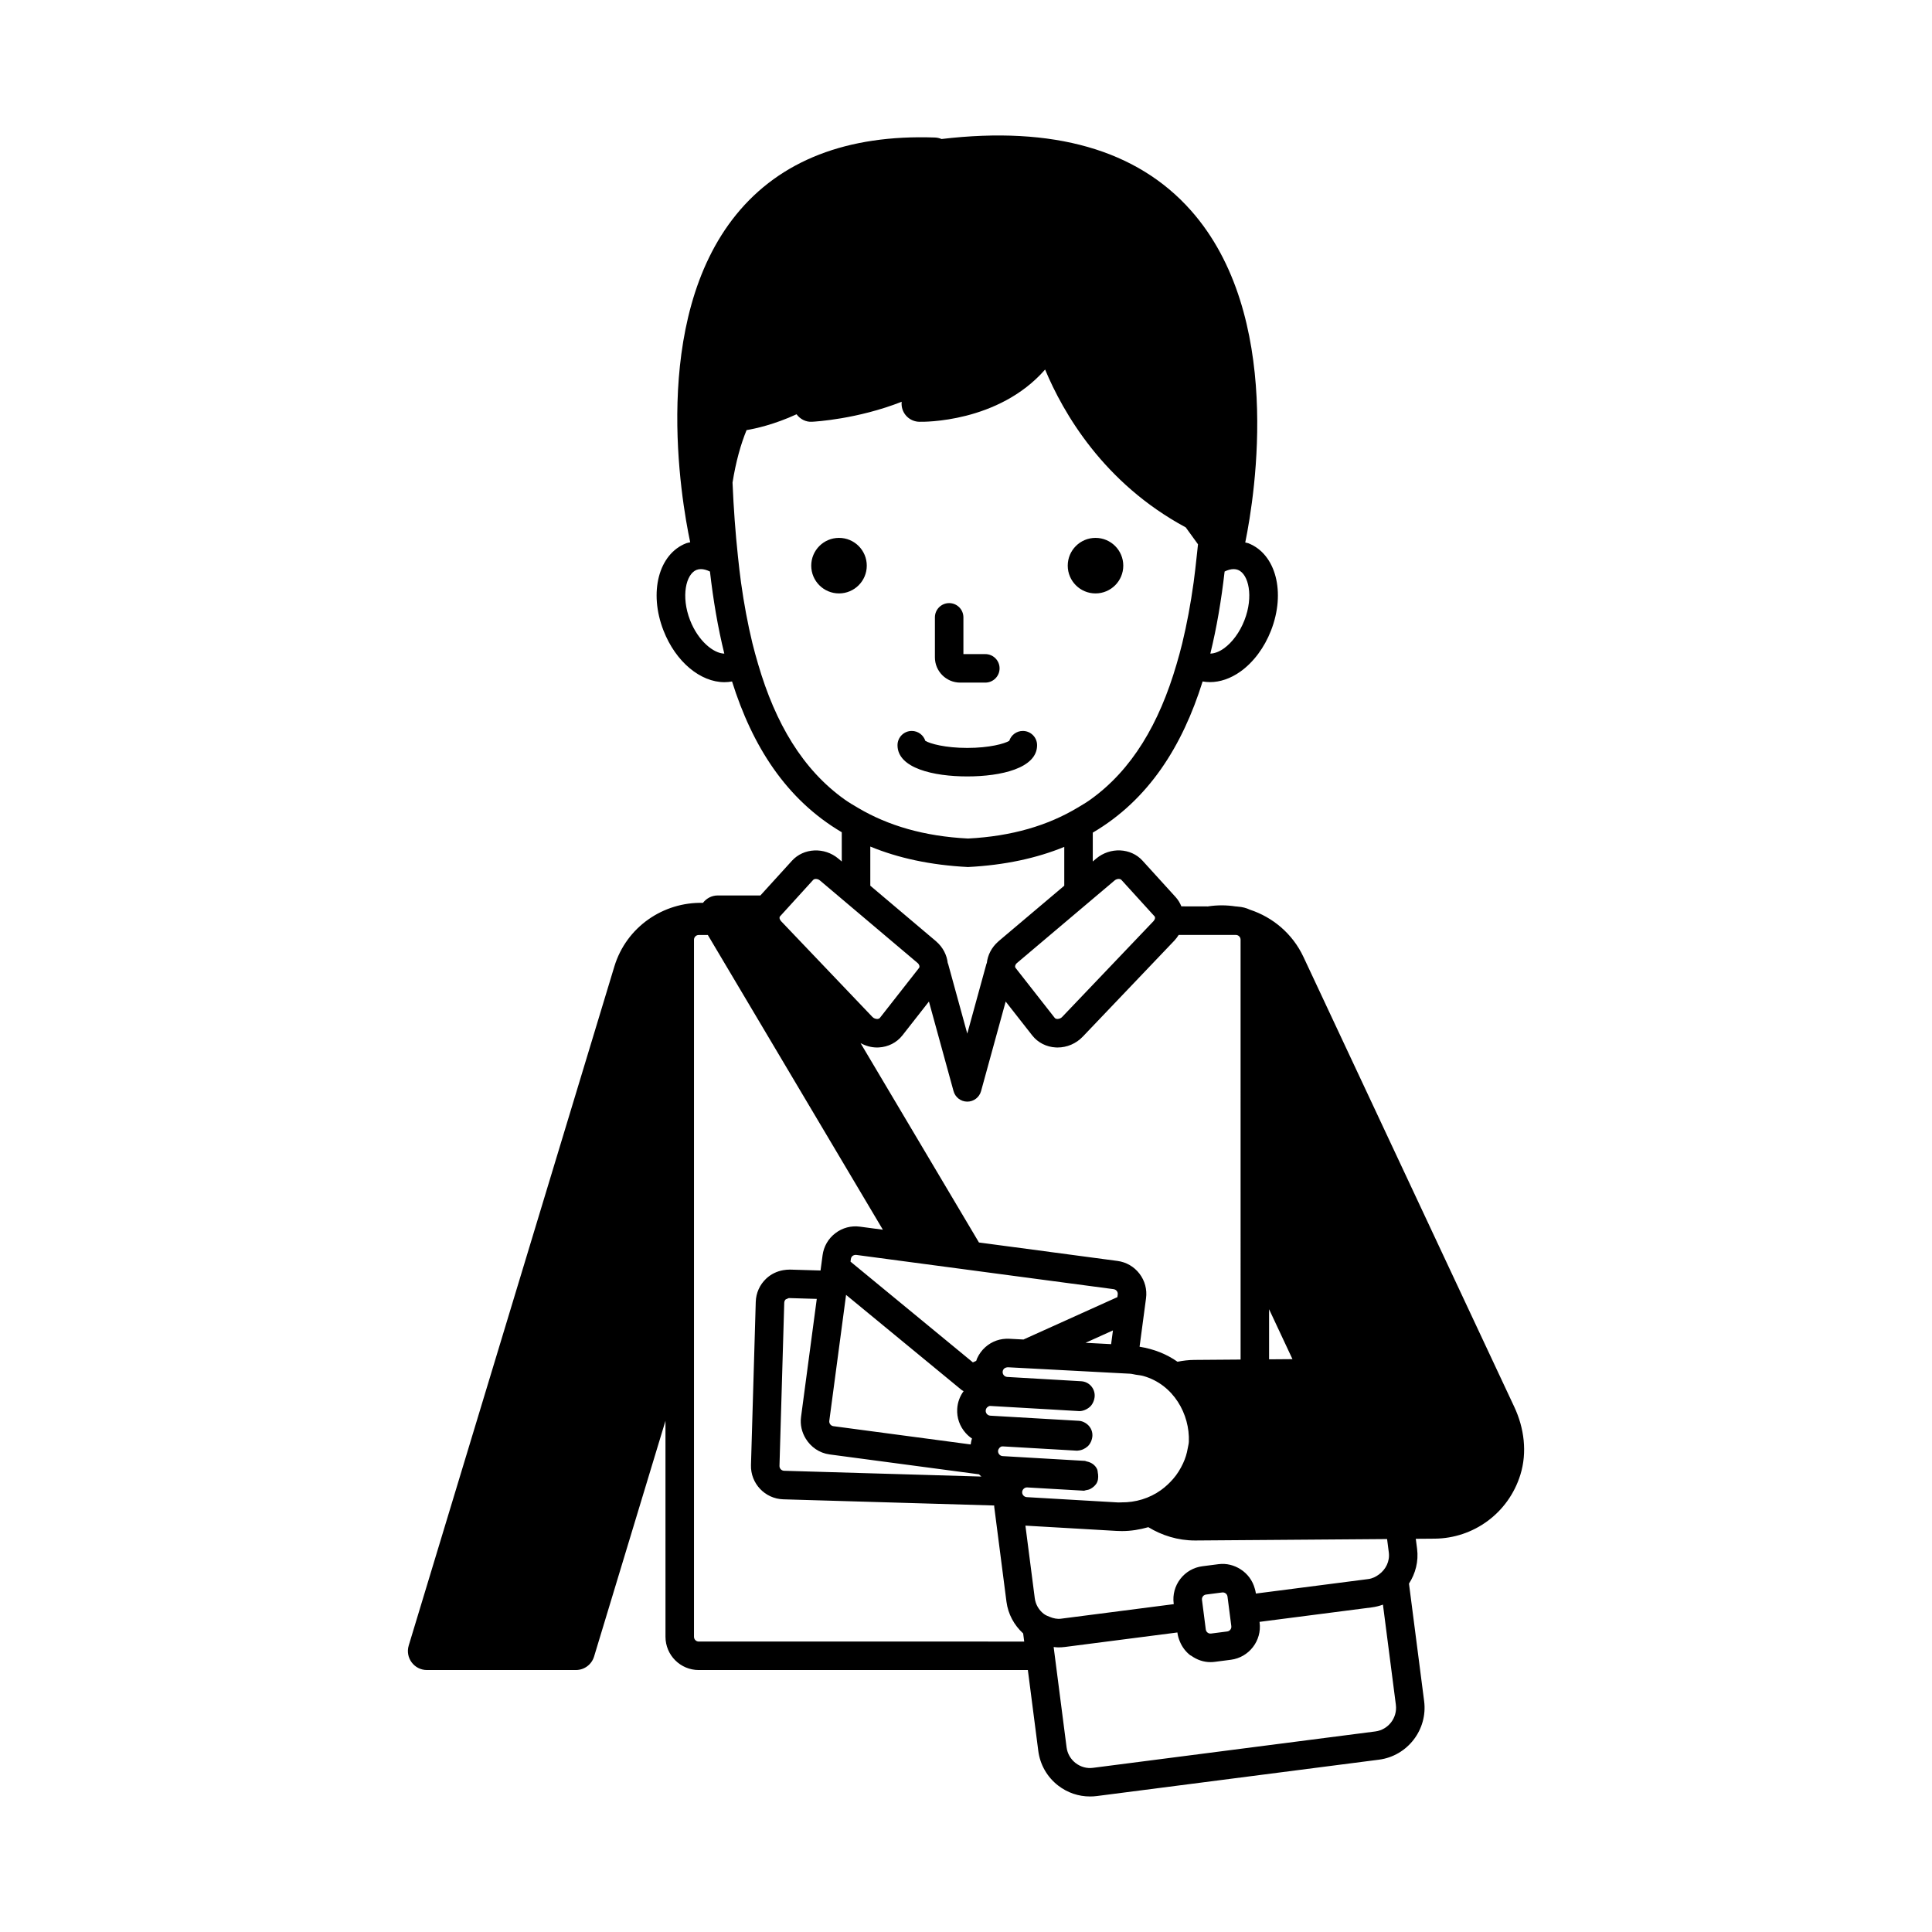 <?xml version="1.0" encoding="UTF-8"?>
<!-- Uploaded to: ICON Repo, www.svgrepo.com, Generator: ICON Repo Mixer Tools -->
<svg fill="#000000" width="800px" height="800px" version="1.1" viewBox="144 144 512 512" xmlns="http://www.w3.org/2000/svg">
 <path d="m391.76 318.2v-10.594c0-2.086 1.691-3.777 3.777-3.777 2.086 0 3.777 1.691 3.777 3.777v9.738h5.809c2.086 0 3.777 1.691 3.777 3.777 0 2.086-1.691 3.777-3.777 3.777h-6.668c-3.688 0.004-6.695-3.004-6.695-6.699zm-18.055-24.297c0-4.062-3.293-7.359-7.359-7.359-4.062 0-7.359 3.293-7.359 7.359 0 4.062 3.293 7.359 7.359 7.359 4.062 0 7.359-3.293 7.359-7.359zm60.617 7.359c4.062 0 7.359-3.293 7.359-7.359 0-4.062-3.293-7.359-7.359-7.359-4.062 0-7.359 3.293-7.359 7.359 0 4.066 3.293 7.359 7.359 7.359zm112.6 233.54c-3.184 10.262-12.484 16.879-22.723 16.957l-5 0.039 0.344 2.648c0.43 3.367-0.441 6.574-2.148 9.227l4.016 31.141c0.977 7.562-4.414 14.547-11.973 15.52l-74.77 9.637c-0.602 0.078-1.207 0.113-1.801 0.113-3.039 0-5.984-0.992-8.434-2.883-2.926-2.262-4.801-5.531-5.277-9.199l-2.762-21.422h-87.219c-4.871 0-8.816-3.949-8.816-8.816l-0.004-57.234-18.918 62.469c-0.645 2.125-2.602 3.578-4.82 3.578h-39.48c-3.379 0-5.801-3.262-4.82-6.5l54.484-179.92c3.188-10.531 12.996-17.145 23.488-16.891 0.898-1.156 2.266-1.961 3.938-1.961h11.285l8.375-9.207c3.098-3.41 8.613-3.656 12.293-0.547l0.898 0.758v-7.754c-14.777-8.707-23.719-22.895-29.078-39.957-0.664 0.125-1.34 0.188-2.016 0.188-6.316 0-12.898-5.336-16.152-13.691-3.941-10.117-1.293-20.277 6.023-23.129 0.344-0.133 0.707-0.16 1.055-0.254-2.383-11.254-10.648-58.707 12.184-86.828 11.656-14.355 29.418-21.266 52.668-20.438 0.613 0.02 1.203 0.156 1.746 0.395 29.586-3.512 51.812 2.848 66.066 18.898 24.594 27.695 17.09 75.012 14.43 88.031 0.27 0.082 0.547 0.094 0.812 0.195 7.316 2.856 9.957 13.012 6.023 23.125-1.777 4.559-4.66 8.426-8.121 10.887-2.59 1.844-5.387 2.793-8.062 2.793-0.66 0-1.312-0.062-1.949-0.176-5.356 17.133-14.305 31.367-29.109 40.062v7.648l0.898-0.762c3.672-3.106 9.188-2.871 12.289 0.547l8.766 9.645c0.676 0.742 1.168 1.582 1.523 2.461l7.019 0.016c2.473-0.387 4.938-0.371 7.352 0h0.051c0.211 0 0.41 0.047 0.617 0.062 1.113 0.078 2.168 0.348 3.129 0.805 6.031 1.992 11.277 6.316 14.188 12.52l55.879 119.26c2.625 5.606 3.445 12.031 1.613 17.941zm-82.172-217.59c1.082-0.023 2.328-0.477 3.582-1.367 2.242-1.598 4.234-4.32 5.461-7.477 2.457-6.297 1.113-12.234-1.723-13.344-0.348-0.137-0.734-0.203-1.141-0.203-0.734 0-1.551 0.223-2.394 0.637-0.859 7.523-2.082 14.824-3.785 21.754zm-128.8 0.004c-1.711-6.93-2.941-14.23-3.805-21.754-0.844-0.414-1.66-0.641-2.398-0.641-0.41 0-0.793 0.066-1.145 0.203-2.836 1.105-4.176 7.047-1.723 13.344 2.129 5.465 6.18 8.781 9.07 8.848zm144.37 187.02 6.199-0.047-6.199-13.23zm-25.109-110.96-11.141 11.684-13.121 13.758c-1.758 1.844-4.172 2.879-6.688 2.879-0.148 0-0.297-0.004-0.449-0.012-2.488-0.121-4.773-1.285-6.262-3.188l-7.035-8.977-6.527 23.75c-0.453 1.637-1.945 2.773-3.644 2.773-1.703 0-3.191-1.137-3.644-2.781l-6.09-22.164-0.434-1.582-7.039 8.984c-1.492 1.902-3.777 3.059-6.273 3.184-0.148 0.004-0.293 0.012-0.441 0.012-1.543 0-3.031-0.43-4.367-1.16l25.527 42.984 5.852 9.852 36.695 4.887c2.336 0.309 4.414 1.512 5.84 3.379 1.434 1.875 2.051 4.191 1.738 6.523l-1.711 12.836c3.867 0.613 7.227 1.996 10.051 3.977 1.445-0.285 2.926-0.473 4.449-0.484l12.273-0.094-0.004-111.27c0-0.695-0.566-1.258-1.258-1.258h-15.148c-0.332 0.523-0.703 1.031-1.148 1.504zm-20.211 141.42c0.09 0.898 0.012 1.809-0.48 2.527-0.398 0.582-0.953 1.035-1.562 1.355-0.391 0.207-0.809 0.285-1.223 0.348-0.156 0.023-0.305 0.129-0.461 0.129l-0.383-0.023-7.449-0.43-7.199-0.418c-0.023-0.004-0.051-0.004-0.074-0.004-0.668 0-1.242 0.543-1.285 1.219 0 0.004-0.004 0.004-0.004 0.008-0.039 0.684 0.516 1.309 1.215 1.348l1.008 0.059 9.055 0.527 4.484 0.262 9.699 0.562c0.285 0.016 0.562-0.027 0.844-0.023 3.766 0.039 7.422-1.066 10.469-3.242 0.004 0 0.004-0.004 0.008-0.008 1.211-0.867 2.266-1.871 3.211-2.945 1.117-1.273 1.965-2.684 2.652-4.152 0.602-1.285 1.008-2.609 1.234-3.973 0.098-0.574 0.27-1.141 0.297-1.719 0.301-7.328-4.07-15.176-12.016-17.441-0.641-0.184-1.352-0.246-2.035-0.352-0.508-0.078-0.977-0.227-1.508-0.262l-2.25-0.117-3.785-0.199-7.211-0.383-3.777-0.199-3.023-0.16-0.754-0.039-6.031-0.32-5.578-0.293c-0.395 0.012-0.797 0.188-0.945 0.324-0.152 0.133-0.41 0.422-0.434 0.875-0.031 0.461 0.195 0.781 0.328 0.934 0.133 0.148 0.422 0.402 0.871 0.43h0.004l0.641 0.039 11.066 0.641 2.453 0.141 1.324 0.078 3.773 0.219 0.371 0.023c2.078 0.121 3.664 1.898 3.559 3.977-0.055 1.004-0.516 2.129-1.266 2.801-0.746 0.676-1.84 1.137-2.746 1.141l-0.133-0.008h-0.02l-3.773-0.219-3.769-0.223-15.816-0.914c-0.336-0.066-0.566 0.066-0.738 0.195-0.062 0.047-0.145 0.094-0.184 0.129-0.152 0.133-0.41 0.43-0.434 0.887-0.031 0.453 0.191 0.773 0.324 0.926 0.137 0.148 0.43 0.402 0.875 0.43l0.852 0.051 18.82 1.09 3.773 0.219 0.074 0.004c0.617 0.035 1.164 0.254 1.664 0.547 1.18 0.691 1.969 1.969 1.895 3.43-0.055 1.004-0.516 2.129-1.266 2.801-0.715 0.637-1.645 1.062-2.598 1.109-0.051 0.004-0.098 0.031-0.148 0.031l-1.973-0.113-1.656-0.098-3.777-0.219-9.926-0.574-2.301-0.133c-0.438-0.078-0.828 0.156-1.078 0.5-0.152 0.207-0.266 0.445-0.277 0.703-0.043 0.703 0.512 1.328 1.207 1.367l4.039 0.234 8.266 0.48 1.551 0.09 5.996 0.348 1.965 0.113c0.156 0.008 0.273 0.117 0.426 0.145 1.199 0.219 2.269 0.922 2.789 2.043 0.16 0.344 0.156 0.75 0.219 1.141 0.016 0.07 0.039 0.145 0.047 0.227zm-78.719-15.16 0.238-1.789 3.934-29.527-7.32-0.215c-0.277 0.02-0.379 0.121-0.543 0.203-0.105 0.055-0.305 0.082-0.359 0.137-0.145 0.133-0.383 0.422-0.395 0.875l-1.266 43.25c-0.02 0.695 0.527 1.277 1.227 1.301l6.883 0.203 45.398 1.328c-0.223-0.191-0.438-0.383-0.641-0.594l-39.578-5.269h-0.004c-2.75-0.367-5-1.996-6.34-4.203-1.004-1.656-1.508-3.633-1.234-5.699zm41.391-2.176c0.098-1.723 0.699-3.336 1.699-4.699-0.176-0.102-0.371-0.168-0.531-0.301l-28.996-23.867-1.625-1.336-0.172 1.285-4.273 32.086c-0.094 0.688 0.395 1.328 1.082 1.422l36.383 4.844c0.109-0.523 0.156-1.078 0.355-1.562-0.621-0.414-1.188-0.91-1.691-1.477-1.574-1.77-2.367-4.035-2.231-6.394zm7.445-16.348c1.766-1.57 3.981-2.348 6.394-2.223l3.723 0.195 2.731-1.234 5.066-2.285 7.664-3.461 9.422-4.25 0.094-0.695c0.059-0.453-0.129-0.777-0.246-0.93-0.121-0.156-0.391-0.422-0.84-0.488l-12.25-1.629-18.535-2.465-8.504-1.133-16.945-2.254-11.992-1.598c-0.43-0.035-0.773 0.133-0.93 0.246-0.156 0.117-0.422 0.391-0.48 0.836l-0.094 0.699 3.25 2.676 4.762 3.922 4.766 3.922 13.84 11.395 5.812 4.785 0.879-0.398c0.086-0.234 0.156-0.477 0.258-0.707 0.512-1.098 1.227-2.098 2.156-2.926zm26.562-1.156 6.781 0.359 0.484-3.641zm-39.637-106.43c0.031 0.027 0.055 0.059 0.086 0.086 1.773 1.539 2.805 3.594 3.035 5.711 0.02 0.062 0.07 0.109 0.09 0.176l5.086 18.516 5.086-18.516c0.02-0.07 0.07-0.121 0.094-0.188 0.234-2.113 1.266-4.16 3.035-5.699 0.031-0.027 0.055-0.059 0.086-0.086l1.949-1.648 4.469-3.777 4.473-3.777 6.512-5.504v-10.285c-7.269 2.973-15.699 4.836-25.512 5.336-9.973-0.504-18.527-2.394-25.891-5.422v10.371l6.512 5.504 8.938 7.555zm21.48 5.769c-0.473 0.395-0.645 0.988-0.383 1.316l10.367 13.227c0.184 0.242 0.508 0.289 0.684 0.301 0.562-0.023 0.953-0.184 1.293-0.535l24.254-25.438c0.02-0.02 0.02-0.043 0.035-0.066 0.344-0.398 0.441-0.887 0.195-1.16l-2.383-2.621-6.387-7.023c-0.156-0.172-0.43-0.27-0.734-0.27-0.355 0-0.754 0.129-1.086 0.41zm-45.691-43.328c1.164 0.832 2.422 1.562 3.672 2.297 7.863 4.625 17.359 7.461 29.031 8.055 11.68-0.598 21.172-3.469 29.02-8.164 1.141-0.684 2.297-1.352 3.367-2.117 11.078-7.914 18.289-20.176 22.875-35.891 0.531-1.82 1.051-3.656 1.512-5.57 1.227-5.074 2.231-10.453 3.019-16.145 0.309-2.231 0.559-4.551 0.809-6.871 0.113-1.074 0.246-2.121 0.348-3.215l-3.25-4.484c-21.809-11.734-32.508-30.422-37.27-41.828-12.348 14.121-32.312 13.887-33.359 13.84-2.176-0.051-4.043-1.559-4.547-3.676-0.129-0.543-0.16-1.094-0.102-1.625-11.77 4.617-22.898 5.254-23.738 5.297-1.625 0.121-3.191-0.695-4.121-1.984-5.91 2.723-10.926 3.809-13.25 4.199-1.543 3.766-2.836 8.367-3.719 13.906 0.289 6.828 0.766 13.348 1.434 19.566 0.25 2.324 0.5 4.648 0.812 6.883 0.789 5.676 1.793 11.039 3.019 16.102 0.465 1.914 0.988 3.754 1.52 5.574 4.586 15.691 11.816 27.93 22.918 35.852zm-16.922 32.133c0.02 0.023 0.016 0.047 0.039 0.07l0.082 0.086 24.176 25.352c0.34 0.359 0.82 0.516 1.293 0.535 0.176-0.012 0.5-0.059 0.688-0.301l10.367-13.227c0.254-0.328 0.082-0.918-0.387-1.316l-25.859-21.855c-0.336-0.285-0.738-0.414-1.09-0.414-0.305 0-0.574 0.098-0.73 0.27l-6.387 7.023-1.547 1.699-0.836 0.918c-0.246 0.273-0.152 0.758 0.191 1.16zm64.516 191.03-0.277-2.152c-2.406-2.207-3.992-5.117-4.422-8.391l-1.184-9.18-2.059-15.977c-0.016-0.121 0-0.238-0.008-0.359l-47.785-1.398-8.113-0.238h-0.004c-4.859-0.148-8.695-4.215-8.555-9.074l1.266-43.25c0.07-2.356 1.051-4.543 2.762-6.16 1.277-1.199 2.832-1.945 4.531-2.242 0.578-0.102 1.172-0.152 1.777-0.152l8.098 0.238 0.539-4.039c0.309-2.336 1.512-4.414 3.383-5.84 1.871-1.438 4.184-2.051 6.523-1.738l6.074 0.809-46.387-78.105h-2.41c-0.695 0-1.258 0.566-1.258 1.258v184.73c0 0.695 0.566 1.258 1.258 1.258zm9.844-6.07 29.793-3.844-0.023-0.168c-0.301-2.332 0.324-4.648 1.762-6.516 1.441-1.863 3.519-3.059 5.856-3.359l4.269-0.551c2.121-0.273 4.152 0.277 5.836 1.352 1.824 1.164 3.199 2.969 3.781 5.16 0.098 0.363 0.211 0.719 0.258 1.102l0.023 0.172 3.496-0.449 26.293-3.391c1.09-0.141 2.019-0.621 2.848-1.234 1.785-1.312 2.891-3.465 2.59-5.816l-0.457-3.555-3.336 0.027-27.934 0.211-3.777 0.027-3.781 0.027-11.906 0.09h-0.188c-4.535 0-8.734-1.332-12.352-3.527-2.266 0.648-4.609 1.031-6.977 1.031-0.477 0-0.953-0.016-1.434-0.039l-8.996-0.523-13.766-0.797-1.398-0.082 0.254 1.984 2.219 17.223c0.215 1.668 1.066 3.152 2.402 4.184 0.477 0.367 1.031 0.574 1.578 0.793 0.98 0.398 2.008 0.629 3.066 0.469zm45.023 1.816-0.969-7.5-0.023-0.168c-0.078-0.633-0.625-1.098-1.25-1.098-0.055 0-0.109 0-0.164 0.012l-4.269 0.551c-0.449 0.055-0.715 0.324-0.832 0.477-0.121 0.152-0.309 0.477-0.25 0.93l0.023 0.172 0.484 3.75 0.48 3.75 0.023 0.172c0.055 0.449 0.324 0.715 0.477 0.832 0.152 0.117 0.473 0.32 0.93 0.25l4.277-0.551c0.684-0.09 1.172-0.719 1.082-1.406zm43.629 21.016-3.426-26.547c-0.93 0.336-1.898 0.59-2.918 0.723l-27.258 3.516-2.531 0.328 0.023 0.172c0.621 4.82-2.801 9.25-7.617 9.871l-4.269 0.551c-0.383 0.051-0.766 0.074-1.152 0.074-1.816 0-3.555-0.605-5.055-1.672-0.098-0.066-0.211-0.094-0.309-0.164-1.234-0.957-2.144-2.207-2.727-3.609-0.297-0.715-0.535-1.457-0.637-2.242l-0.023-0.172-18.723 2.414-11.062 1.426c-0.602 0.078-1.207 0.113-1.801 0.113-0.406 0-0.805-0.062-1.207-0.098l0.301 2.336 0.488 3.781 2.637 20.457c0.215 1.668 1.066 3.152 2.402 4.184 1.328 1.023 2.992 1.492 4.644 1.254l74.773-9.637c3.445-0.449 5.887-3.613 5.445-7.059zm-113.58-246.03c8.945 0 18.5-2.176 18.5-8.277 0-2.086-1.691-3.777-3.777-3.777-1.684 0-3.113 1.102-3.602 2.625-1.258 0.75-5.238 1.875-11.121 1.875-5.879 0-9.852-1.125-11.117-1.871-0.488-1.523-1.914-2.629-3.598-2.629-2.086 0-3.777 1.691-3.777 3.777 0 6.106 9.555 8.277 18.492 8.277z"/>
</svg>